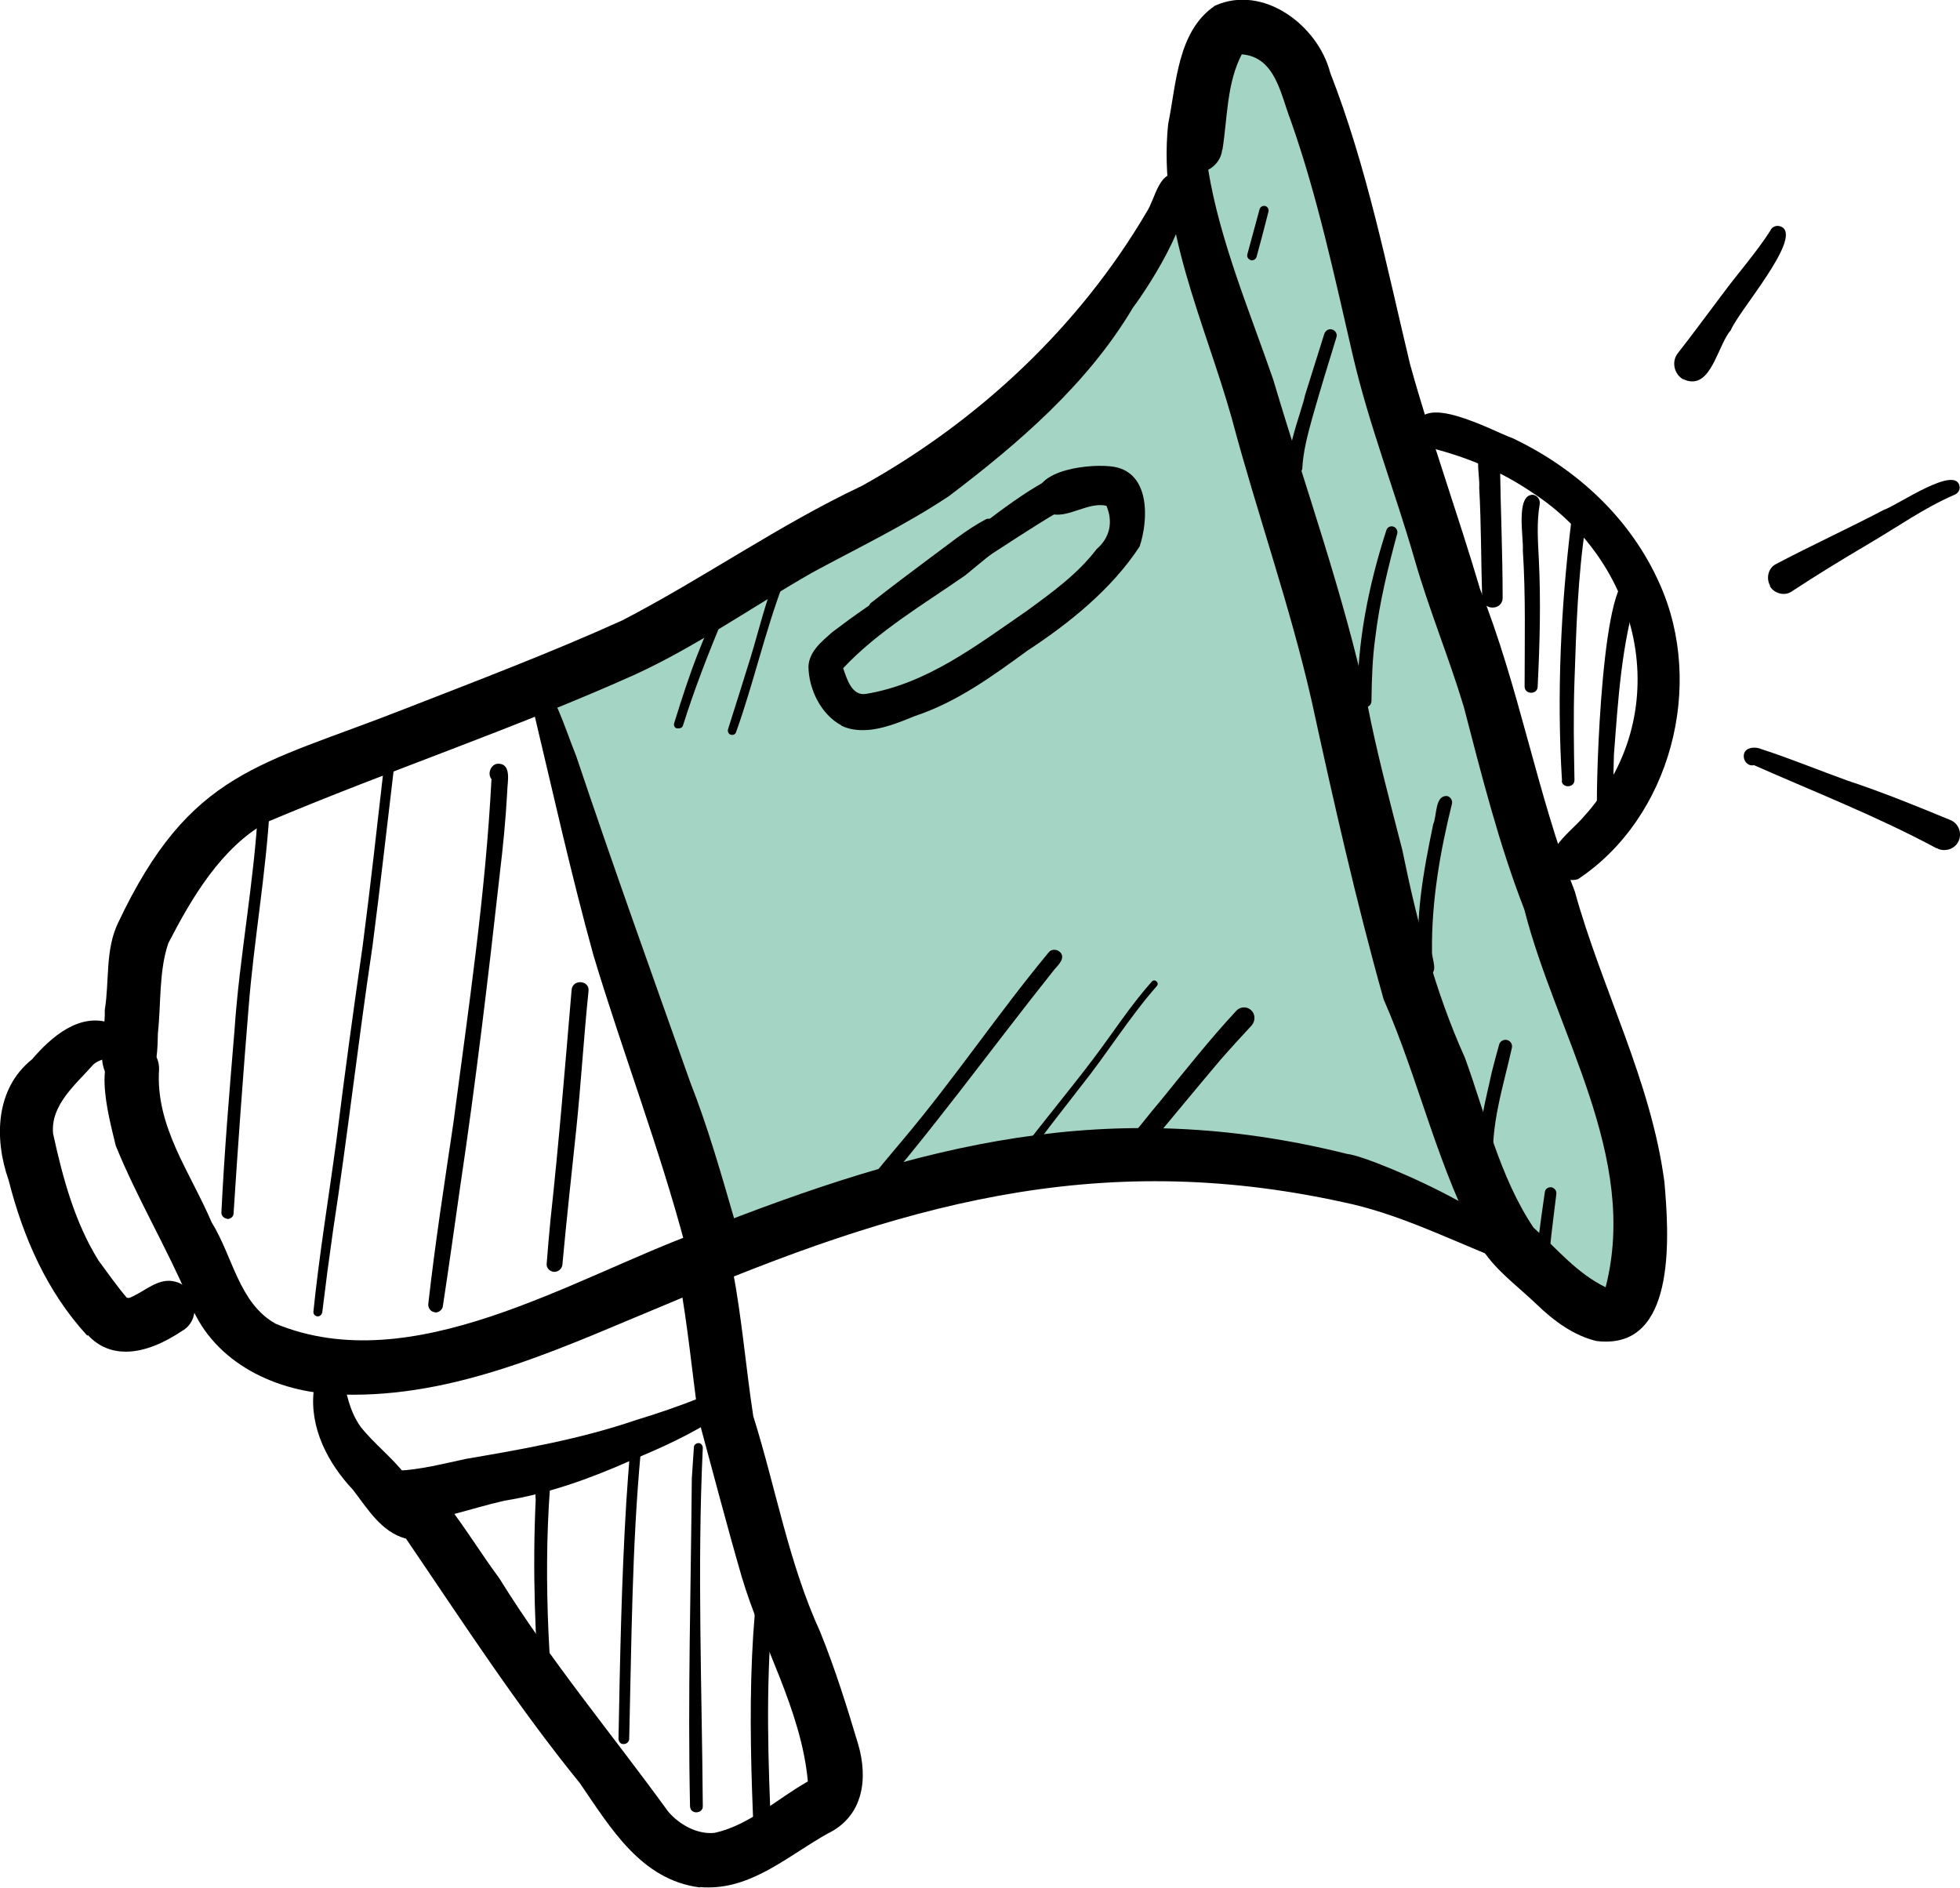 <svg xmlns="http://www.w3.org/2000/svg" id="Ebene_2" viewBox="0 0 66.04 63.6"><defs><style>.cls-1{fill:#49aa87;}.cls-2{opacity:.5;}</style></defs><g id="color" class="cls-2"><path class="cls-1" d="m18.03,22.71l6.19,19.93s16.63-9.84,29.44,1.82c0,0,3.22-2.73,1.16-6.61L43.5,1.63s-4.05-2.65-3.31,3.31c0,0-2.89,11.82-22.16,17.78Z"></path></g><g id="ICONS_Sonstiges"><path d="m41.18,5.05c-.03.29-.22.54-.47.67.39,2.4,1.42,4.83,2.19,7.07,1.07,3.6,2.39,7.27,3.17,10.92.32,1.66.76,3.29,1.18,4.93.49,2.4,1.1,4.76,2.11,7,.7,1.92,1.16,4,2.31,5.72.82.74,1.45,1.53,2.43,2.01,1.13-4.41-1.68-8.56-2.74-12.73-.86-2.21-1.44-4.53-2.04-6.83-.5-1.66-1.17-3.27-1.65-4.94-.67-2.33-1.54-4.54-2.09-6.9-.61-2.64-1.19-5.36-2.09-7.91-.34-.87-.51-2.14-1.65-2.23-.51.98-.48,2.14-.65,3.21Zm12.65,40.14c-.8-.18-1.48-.69-2.06-1.25-.68-.65-1.33-1.1-1.83-1.85-1.49-2.67-2.11-5.67-3.32-8.42-.93-3.31-1.69-6.68-2.42-10.03-.73-3.23-1.85-6.36-2.7-9.56-.91-3.23-2.5-6.48-2.14-9.9.28-1.37.31-3.13,1.58-3.99,1.63-.73,3.47.67,3.88,2.26,1.24,3.18,1.9,6.52,2.69,9.82.71,2.56,1.61,5.04,2.36,7.58,1.32,3.31,1.91,6.87,3.19,10.18.91,3.29,2.57,6.38,3.02,9.79.15,1.71.41,5.38-1.96,5.38-.1,0-.2,0-.31-.02Z"></path><path d="m55.54,21.96c-.16-1.15-.59-2.2-1.22-3.15-.08-.12-.04-.3.07-.38.75-.45,1.72,2.92,1.71,3.49,0,.18-.15.28-.29.28-.13,0-.25-.07-.27-.23Z"></path><path d="m52.62,29.55c-.95-.67.26-1.47.72-2.01,0,0,0,0,0,0,3.14-3.43,2.05-8.51-1.72-10.95-1.09-.74-2.2-1.19-3.45-1.51,0,0,0,0,0,0-.26-.07-.46-.3-.46-.59.07-1.37,2.57.03,3.27.28,2.16,1.03,3.97,2.71,4.94,4.9,1.54,3.42.37,7.88-2.75,9.95,0,0,0,0,0,0-.06.02-.13.03-.19.03-.12,0-.24-.03-.35-.09Z"></path><path d="m56.71,12.78c-.31-.18-.4-.61-.17-.89.51-.65.99-1.31,1.49-1.97.53-.72,1.14-1.4,1.62-2.15.07-.17.27-.2.41-.11.62.43-1.48,2.82-1.74,3.46-.41.47-.62,1.73-1.3,1.73-.09,0-.2-.02-.31-.08Z"></path><path d="m59.64,19.73c-.14-.25-.06-.59.19-.72,1.21-.64,2.44-1.2,3.64-1.83.44-.14,2.49-1.58,2.56-.76,0,.13-.09.22-.2.26-1.01.44-1.92,1.09-2.88,1.65-.88.52-1.75,1.05-2.6,1.61-.08.05-.16.07-.25.07-.19,0-.38-.1-.47-.27Z"></path><path d="m65.25,28.58c-2.01-1.08-4.07-1.88-6.15-2.8-.16.04-.31-.08-.34-.24-.06-.35.34-.41.59-.3.96.31,1.98.73,2.9,1.06,1.18.39,2.33.86,3.47,1.33.27.11.39.43.28.69-.08.2-.28.32-.49.32-.09,0-.18-.02-.26-.07Z"></path><path d="m4.21,36.6c-1.21-.24-.64-1.71-.68-2.57.16-.98.01-2.03.45-2.94,2.43-5.14,4.78-5.29,9.64-7.2,2.46-.96,4.94-1.9,7.35-2.99,2.74-1.42,5.27-3.21,8.07-4.53,3.93-2.18,7.32-5.36,9.59-9.22.3-.44.44-1.56,1.16-1.22.77.89-1.05,3.68-1.62,4.44-1.52,2.56-3.83,4.55-6.19,6.34-1.47.98-3.06,1.74-4.61,2.58-2,1.14-3.89,2.48-5.98,3.44-4.06,1.82-8.28,3.23-12.38,4.96-1.56.86-2.56,2.58-3.34,4.09-.32.95-.24,2.03-.35,3.03-.02.76-.01,1.81-.98,1.81-.04,0-.08,0-.13,0Z"></path><path d="m11.19,46.97c-2.05-.12-4.11-1.16-4.83-3.19-.75-1.76-1.74-3.41-2.46-5.18-.22-.95-.97-3.46.56-3.51.5,0,.91.43.9.93-.13,1.93,1.05,3.47,1.77,5.16.72,1.16.92,2.73,2.16,3.42,4.61,1.9,9.97-1.53,14.27-3.1,7.46-2.95,13.83-4.62,21.84-2.62.85.07,7.38,2.94,5.06,3.52-1.72-.69-3.41-1.53-5.22-1.9-8.36-1.83-14.98.13-22.63,3.38-3.45,1.42-6.92,3.11-10.71,3.11-.24,0-.48,0-.72-.02Z"></path><path d="m23.1,42c-.88-3.32-2.11-6.52-3.1-9.8-.77-2.78-1.39-5.6-2.06-8.4-.1-.3.01-.96.44-.73.44.7.73,1.65,1.03,2.39,1.24,3.7,2.55,7.34,3.85,11.01.59,1.5,1.03,3.05,1.48,4.6.24.58.2,1.37-.52,1.57-.08.02-.16.03-.23.03-.4,0-.78-.27-.89-.67Z"></path><path d="m2.94,45c-1.36-1.48-2.16-3.31-2.65-5.24-.49-1.39-.45-3.08.79-4.07.64-.75,1.61-1.6,2.67-1.21.33.13.55.5.37.84-.21.35-.68.29-.97.54-.59.67-1.46,1.37-1.36,2.34.32,1.47.73,2.99,1.53,4.27.31.42.61.85.95,1.25.08.03.15-.02.22-.05.44-.21.88-.63,1.41-.49.75.18.91,1.3.22,1.67-.55.37-1.23.69-1.88.69-.47,0-.91-.16-1.28-.56Z"></path><path d="m23.58,63.59c-1.98-.25-3.01-2.01-4.04-3.51-2.13-2.62-3.96-5.45-5.86-8.24-.83-.22-1.29-1-1.79-1.65-.84-.89-1.46-2.08-1.32-3.33.05-.35.21-.85.66-.79.14.02.27.12.32.26.11.6.23,1.22.6,1.74.46.58,1.07,1.04,1.52,1.63.31.51.98.45,1.34.91.65.83,1.18,1.71,1.81,2.56,1.71,2.76,3.79,5.24,5.69,7.86.37.44.99.79,1.58.72,1.18-.27,2.1-1.15,3.13-1.73-.22-2.41-1.55-4.6-2.23-6.9-.51-1.76-.97-3.53-1.45-5.3-.22-1.59-.37-3.19-.66-4.77-.14-1.18,1.62-1.44,1.81-.25.31,1.63.44,3.28.69,4.91.76,2.42,1.19,4.94,2.25,7.26.5,1.23.9,2.51,1.28,3.78.35,1.18.18,2.45-1.03,3.03-1.27.71-2.48,1.81-4,1.81-.1,0-.19,0-.29-.01Z"></path><path d="m12.77,51.12c-.37-.31-.41-.9-.09-1.26.19-.22.45-.31.7-.31.79-.03,1.57-.24,2.33-.4,1.94-.33,3.86-.67,5.73-1.31.73-.22,1.45-.47,2.16-.75.32-.13,1.04-.37,1,.21-.05.2-.25.32-.41.43-.91.6-1.91,1.05-2.92,1.47-1.37.61-2.78,1.12-4.27,1.36-1.2.27-2.36.73-3.59.78,0,0-.01,0-.02,0-.22,0-.44-.06-.62-.21Z"></path><path d="m28.7,40.88c-.3-.3.28-.64.41-.89.44-.55.89-1.09,1.33-1.61,1.72-2.04,3.2-4.25,4.9-6.3.09-.11.27-.1.37-.01.21.2-.05.44-.18.59-2.18,2.73-4.21,5.57-6.53,8.19-.04.05-.1.07-.16.07-.05,0-.09-.01-.13-.04Z"></path><path d="m34.45,38.95c-.06-.04-.08-.13-.03-.19.78-1.03,1.61-2.02,2.39-3.05.67-.88,1.26-1.81,2-2.64.04-.05.12-.05.16,0,.05.04.05.11,0,.16-.93,1.06-1.67,2.27-2.55,3.37-.6.77-1.2,1.54-1.78,2.32-.03.04-.07.06-.11.06-.03,0-.05,0-.08-.02Z"></path><path d="m38.24,38.67c-.13-.09-.18-.31-.07-.44.32-.39.63-.79.93-1.14.84-1.03,1.65-2.06,2.56-3.04.13-.14.36-.15.5-.01.14.13.14.35.02.5-.36.39-.71.77-1.06,1.17-.83.98-1.63,1.96-2.45,2.93-.06.07-.14.1-.23.1-.06,0-.13-.02-.19-.06Z"></path><path d="m7.65,41.06c-.11-.01-.2-.11-.19-.22.1-2.04.27-4.08.44-6.11.17-2.53.67-5.03.8-7.56,0-.1.1-.19.21-.18.1,0,.19.1.18.21-.13,2.24-.53,4.46-.71,6.7-.19,2.32-.36,4.65-.51,6.98,0,.11-.1.19-.21.19h-.01Z"></path><path d="m10.7,44.35c-.08,0-.15-.08-.14-.16.2-1.95.52-3.87.78-5.81.27-2.17.57-4.37.88-6.51.26-1.99.48-3.99.71-5.99.02-.22.36-.2.34.03-.24,1.99-.46,3.98-.72,5.97-.48,3.2-.84,6.4-1.33,9.59-.13.91-.25,1.82-.36,2.73-.01.08-.07.15-.15.15,0,0-.01,0-.02,0Z"></path><path d="m14.66,44.21c-.13,0-.24-.13-.23-.27.23-2.05.54-4.04.84-6.06.51-3.87,1.09-7.74,1.29-11.63-.15-.18-.02-.51.22-.52.48,0,.31.64.31.95-.05.93-.14,1.84-.25,2.76-.39,3.5-.81,7.03-1.33,10.51-.2,1.39-.38,2.7-.59,4.07-.02.11-.13.2-.25.2h-.02Z"></path><path d="m18.66,42.85c-.14-.01-.26-.14-.24-.28.04-.5.08-.99.13-1.49.28-2.57.49-5.15.71-7.73.03-.37.61-.33.57.04-.16,1.54-.25,3.08-.41,4.62-.16,1.53-.33,3.06-.47,4.59-.01.14-.13.25-.27.25,0,0-.01,0-.02,0Z"></path><path d="m18.23,57.59c-.21-2.35-.29-4.71-.18-7.07-.02-.2-.03-.57.24-.61.14,0,.24.11.24.24-.12,1.61-.12,3.24-.05,4.85.04.85.1,1.71.16,2.56,0,.14-.1.21-.2.21-.1,0-.19-.06-.2-.18Z"></path><path d="m21,58.76c-.1,0-.16-.09-.16-.19.05-2.65.1-5.29.26-7.93.04-.59.08-1.17.13-1.76.01-.23.38-.21.36.03-.3,3.22-.31,6.45-.39,9.68,0,.09-.09.17-.18.17,0,0,0,0-.02,0Z"></path><path d="m23.25,60.87c-.08-3.7.03-7.37.06-11.06.02-.35.05-.7.07-1.05,0-.08.08-.14.16-.14.08,0,.14.08.14.16-.19,4.02-.03,8.04,0,12.06.01.15-.11.22-.22.22-.1,0-.2-.06-.21-.2Z"></path><path d="m25.4,61.86c-.09-2.02-.15-4.06-.06-6.07.02-.46.05-.93.09-1.39.01-.16.15-.28.31-.27.16.01.29.16.27.32-.21,2.49-.13,4.9-.02,7.38.02.2-.14.3-.3.3-.14,0-.28-.08-.29-.27Z"></path><path d="m42.14,8.76c-.08-.02-.14-.11-.11-.2.14-.5.27-1.01.41-1.51.02-.08.11-.13.19-.11.08.02.13.11.11.19-.13.51-.26,1.01-.4,1.52-.02.07-.08.12-.16.12-.02,0-.03,0-.04,0Z"></path><path d="m43.62,15.97c-.57-.14.27-2.18.35-2.65.22-.69.43-1.38.65-2.07.04-.11.14-.18.26-.15.11.03.19.15.15.26-.28.91-.56,1.82-.82,2.74-.15.55-.3,1.1-.33,1.67,0,.12-.12.21-.24.21-.01,0-.02,0-.03,0Z"></path><path d="m45.74,23.62c-.02-1.95.37-3.89.97-5.75.03-.1.13-.16.23-.13.1.03.16.13.14.23-.31,1.15-.6,2.32-.74,3.5-.1.71-.12,1.43-.13,2.14,0,.15-.11.22-.23.22s-.22-.07-.22-.22Z"></path><path d="m47.85,32.67c-.21-1.63.11-3.3.44-4.9.13-.28.05-.98.47-.95.12.03.19.15.16.27-.4,1.61-.69,3.29-.67,4.95-.02.27.25.73-.13.83-.01,0-.02,0-.03,0-.11,0-.22-.09-.24-.2Z"></path><path d="m50.08,39.71c-.63-.48.03-2.83.18-3.57.08-.31.16-.63.25-.94.03-.12.15-.19.27-.16.12.03.19.15.16.27-.29,1.3-.73,2.62-.62,3.96.15.15.03.44-.18.44-.02,0-.04,0-.06,0Z"></path><path d="m51.83,43.75c-.11-.01-.2-.12-.18-.23.07-.51.09-1.03.16-1.54.07-.61.15-1.21.24-1.81.01-.11.11-.18.22-.17.1.02.18.11.17.22-.07.59-.15,1.18-.21,1.77-.07.53-.1,1.06-.16,1.58-.02.1-.1.18-.21.18,0,0-.02,0-.03,0Z"></path><path d="m32.53,19.38c-1.41.98-2.93,1.87-4.12,3.13h0c.12.36.29.94.76.87,2.07-.34,3.74-1.64,5.43-2.8.86-.63,1.71-1.24,2.35-2.08.45-.39.56-.91.33-1.46-.32-.07-.63.04-.94.14-.36.12-.71.24-1.05.09-.96.64-1.86,1.36-2.75,2.1Zm-4.18,5.06c-.69-.37-1.1-1.22-1.11-1.98.02-.51.45-.85.8-1.16.75-.57,1.52-1.11,2.33-1.6,1.61-.82,3-1.98,4.58-2.86-.18-1.04,1.88-1.24,2.6-1.11,1.2.22,1.15,1.77.85,2.68-.94,1.44-2.39,2.6-3.78,3.51-1.18.86-2.37,1.73-3.78,2.2-.55.22-1.16.48-1.77.48-.25,0-.49-.04-.72-.15Z"></path><path d="m33.55,18.13c-.05-.06-.04-.16.03-.21.51-.37,1-.71,1.53-1.04.24-.15.49-.26.75-.36.08-.04.17,0,.2.08.03.08,0,.17-.08.2-.82.31-1.5.86-2.21,1.35-.03.02-.06.03-.09.03-.05,0-.09-.02-.12-.06Z"></path><path d="m33.04,18.2c-.07-.09-.06-.23.04-.3.91-.57,1.78-1.5,2.89-1.62.25.07.13.47-.12.38-.96.3-1.7,1-2.51,1.58-.04.03-.08.04-.13.04-.07,0-.13-.03-.17-.08Z"></path><path d="m31.16,19.49c-.06-.11-.02-.24.08-.31,1.21-.77,2.36-1.62,3.52-2.45.42-.24.94-.73,1.43-.62.16.11.05.38-.14.35-1.69.75-2.96,2.23-4.59,3.12-.03.02-.07.03-.11.03-.08,0-.15-.04-.2-.11Z"></path><path d="m30.88,19.45c-.06-.11-.02-.25.08-.32,1.52-.84,2.77-2.1,4.29-2.93.21-.05.53-.36.69-.12.06.29-.48.3-.63.43-.74.24-3.48,2.99-4.27,2.99-.07,0-.12-.02-.16-.06Z"></path><path d="m29.35,20.7c-.4-.48,3.01-2.24,3.47-2.67.71-.48,1.41-1.02,2.12-1.49.29-.19.57-.38.88-.52.09-.04.2.01.24.1.05.11-.05.22-.15.26-1.28.71-2.37,1.68-3.59,2.48-.89.6-1.78,1.22-2.62,1.89-.04.04-.09.05-.15.05-.07,0-.15-.03-.2-.09Z"></path><path d="m29.32,20.57c-.06-.08-.05-.2.03-.26.65-.51,1.31-1.01,1.97-1.5.62-.45,1.21-.95,1.89-1.31.09-.05.2-.02.25.06.05.08.02.2-.07.25-1.37.8-2.55,1.86-3.82,2.78-.03.03-.07.04-.11.04-.06,0-.11-.03-.14-.07Z"></path><path d="m31.56,19.36c-.08-.14-.02-.3.1-.38.63-.4,1.27-.77,1.89-1.19.48-.21,2.31-1.95,2.62-1.28.06.15-.01.31-.16.38-.67.16-3.5,2.57-4.28,2.57-.09,0-.15-.03-.18-.1Z"></path><path d="m32.06,19.18c-.06-.1-.02-.24.08-.3.79-.46,1.56-.94,2.3-1.45.37-.18,2.1-1.65,2.29-1.07.03.12-.06.27-.19.26-1.49.72-2.73,1.84-4.17,2.64-.04.02-.07.03-.11.03-.08,0-.15-.04-.19-.11Z"></path><path d="m31.65,19.52c-.08-.09-.04-.24.06-.3.43-.28.86-.56,1.29-.83.22-.17,4.42-2.77,3.77-1.7-1.76.67-3.3,1.8-4.84,2.86-.04.03-.08.04-.13.04-.06,0-.12-.02-.15-.07Z"></path><path d="m31.39,19.69c-.05-.1-.02-.22.08-.28.86-.53,1.73-1.04,2.58-1.56.23-.11,3.66-2.5,2.96-1.34-1.87.92-3.55,2.19-5.34,3.25-.03.02-.07.03-.1.03-.07,0-.14-.04-.18-.1Z"></path><path d="m49.94,20.14c-.04-1.24-.03-2.48-.1-3.71.04-.44-.27-1.4.41-1.42.3.04.34.35.29.59.02,1.51.09,3.03.09,4.54,0,.22-.17.33-.34.33s-.34-.11-.34-.33Z"></path><path d="m51.37,23.13c0-1.53.04-3.06-.06-4.59.03-.42-.25-1.88.34-1.87.15.02.25.16.23.31-.11.63-.06,1.26-.03,1.88.07,1.42.03,2.85-.04,4.27,0,.14-.11.21-.22.21s-.22-.07-.22-.21Z"></path><path d="m52.63,26.31c-.18-2.9-.04-5.84.31-8.72.04-.32.54-.25.49.07-.27,1.76-.32,3.53-.38,5.3-.04,1.11-.02,2.22,0,3.32,0,.14-.11.21-.22.21-.1,0-.2-.06-.21-.18Z"></path><path d="m53.81,27.24c-.04-.77.16-8.31,1.21-7.74.17.07.23.26.17.42-.56,1.76-.67,3.68-.81,5.5-.02.6-.02,1.21-.03,1.82,0,.15-.13.27-.28.27s-.27-.12-.27-.27Z"></path><path d="m22.8,24.54c-.08-.03-.11-.11-.08-.19.25-.8.5-1.59.81-2.37.17-.44.36-.87.53-1.31.03-.09.13-.13.22-.1.08.03.13.13.1.22-.51,1.21-.98,2.42-1.37,3.66-.02.06-.08.09-.14.09-.02,0-.03,0-.05,0Z"></path><path d="m24.61,24.75c-.07-.03-.1-.11-.08-.18.26-.81.51-1.62.76-2.42.27-.88.48-1.79.82-2.64.09-.18.38-.03.28.15-.62,1.64-1,3.36-1.59,5.01-.02.06-.07.09-.13.09-.02,0-.03,0-.05-.01Z"></path></g></svg>